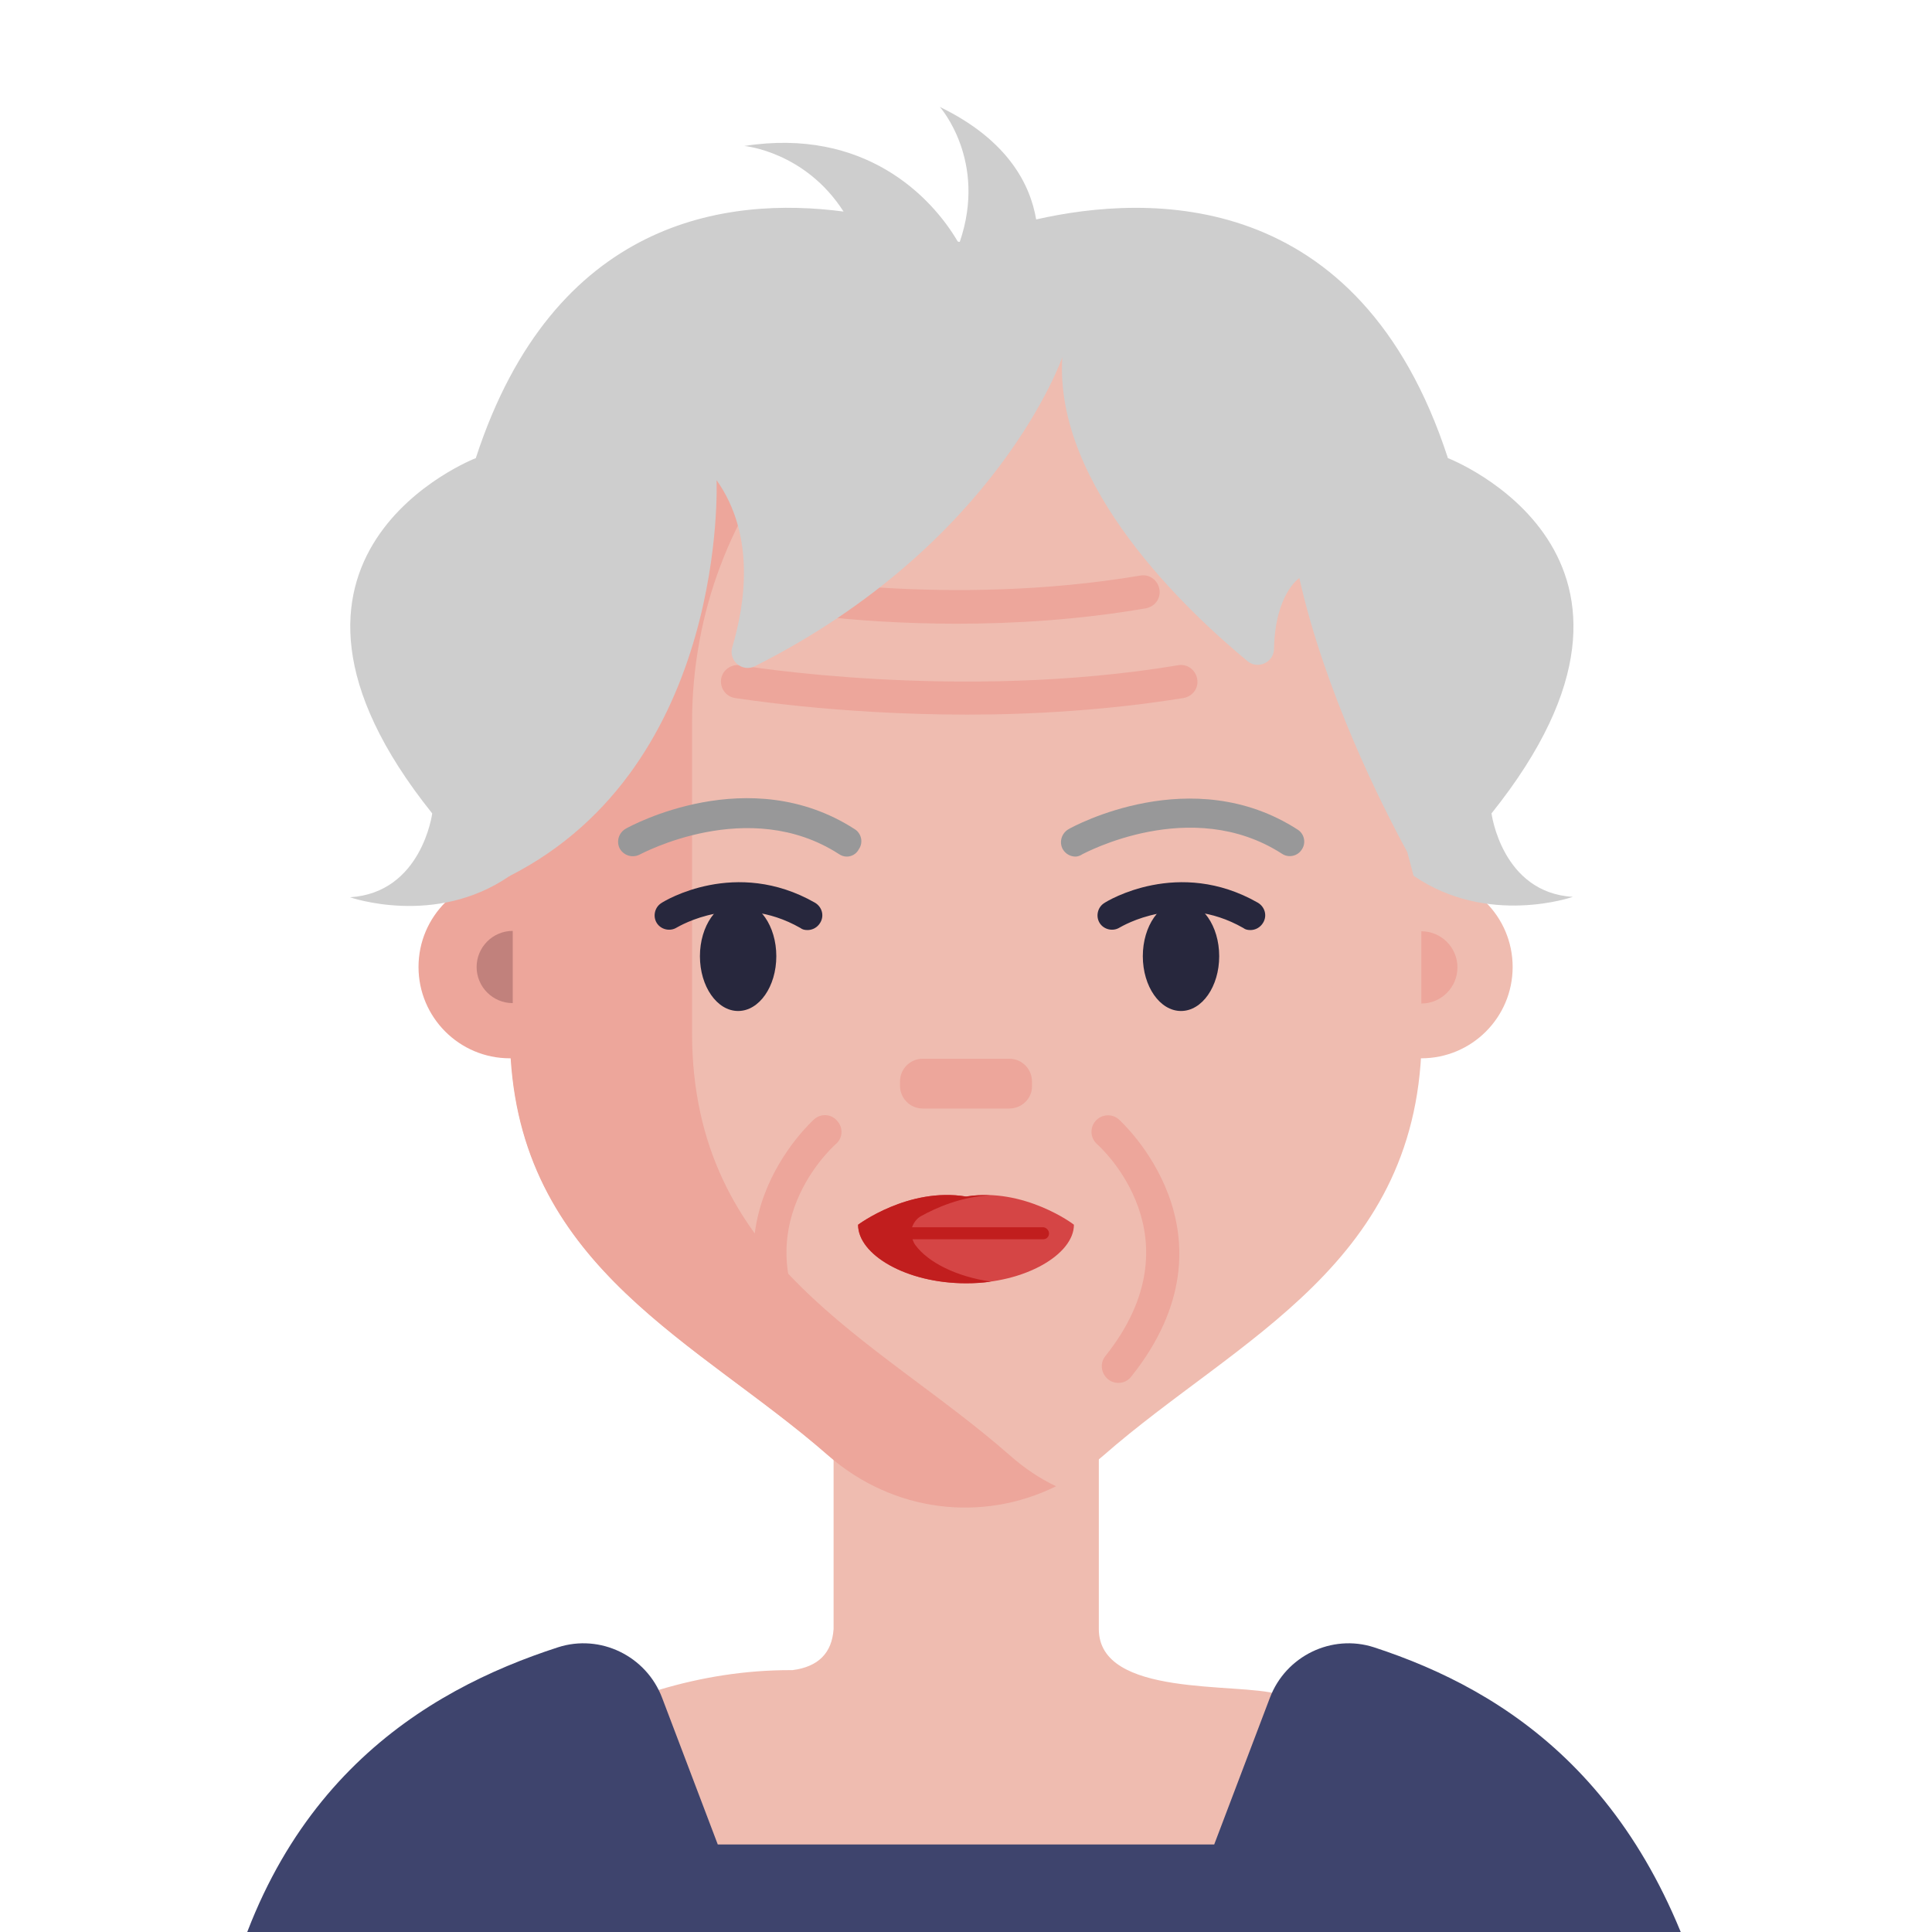 <?xml version="1.0" encoding="UTF-8"?><svg id="Layer_1" xmlns="http://www.w3.org/2000/svg" viewBox="0 0 160 160"><defs><style>.cls-1{fill:#c11e1e;}.cls-2{fill:#cecece;}.cls-3{fill:#d54545;}.cls-4{fill:#989899;}.cls-5{fill:#c1817c;}.cls-6{fill:#3e446d;}.cls-7{fill:#efbcb0;}.cls-8{fill:#eda69b;}.cls-9{fill:#27273d;}</style></defs><g id="Avatars"><g id="Artboard"><g id="Women"><g id="Old-People-Avatar_5"><path id="Path" class="cls-7" d="M132.972,161.104c-7.253,5.466-15.331,9.831-24.097,12.856h-57.784c-8.766-3.059-16.912-7.459-24.166-12.959l1.478-1.994c8.559-11.481,22.275-20.694,37.022-20.694h.206c2.131-.275,3.266-1.409,3.403-3.403v-18.631h21.966v18.631c0,5.706,11.516,4.4,14.85,5.397,10.244,3.128,19.216,10.141,25.575,18.666l1.547,2.131Z"/><path id="Path-2" class="cls-7" d="M117.744,59.835v25.678c0,19.147-15.228,25.266-26.366,35.028-6.6,5.809-16.156,5.809-22.756,0-11.103-9.728-26.366-15.881-26.366-35.028v-25.678c0-19.319,14.747-34.959,32.966-34.959h9.556c18.184,0,32.966,15.641,32.966,34.959Z"/><path id="Path-3" class="cls-8" d="M57.313,85.514v-25.678c0-18.322,13.303-33.378,30.216-34.856-.894-.103-1.822-.138-2.75-.138h-9.591c-18.219,0-32.966,15.675-32.966,34.959v12.719c-4.159,0-7.562,3.369-7.562,7.562,0,4.159,3.369,7.562,7.562,7.562h.069c1.1,17.463,15.572,23.513,26.262,32.863,5.397,4.744,12.788,5.603,18.906,2.578-1.375-.653-2.647-1.513-3.85-2.578-11.069-9.728-26.297-15.847-26.297-34.994Z"/><circle id="Oval" class="cls-7" cx="117.709" cy="80.082" r="7.562"/><path class="cls-4" d="M70.134,70.939c-.241,0-.447-.069-.653-.206-7.494-4.847-16.397,0-16.5.034-.584.309-1.306.103-1.65-.481-.309-.584-.103-1.306.481-1.65.412-.241,10.244-5.603,18.975.034.55.344.722,1.1.344,1.65-.206.412-.619.619-.997.619Z"/><ellipse id="Oval-2" class="cls-9" cx="61.128" cy="79.189" rx="3.163" ry="4.537"/><path class="cls-4" d="M89.075,70.939c-.412,0-.825-.206-1.066-.619-.309-.584-.103-1.306.481-1.65.412-.241,10.244-5.603,18.975.034.55.344.722,1.1.344,1.65-.344.55-1.1.722-1.65.344-7.528-4.847-16.397,0-16.5.034-.206.138-.412.206-.584.206Z"/><ellipse id="Oval-3" class="cls-9" cx="97.806" cy="79.189" rx="3.163" ry="4.537"/><path id="Path-4" class="cls-8" d="M83.575,91.804h-7.15c-1.066,0-1.891-.859-1.891-1.891v-.344c0-1.066.859-1.891,1.891-1.891h7.15c1.066,0,1.891.859,1.891,1.891v.344c.034,1.031-.825,1.891-1.891,1.891Z"/><path class="cls-9" d="M66.869,77.023c-.206,0-.412-.034-.584-.172-5.294-3.025-10.037-.138-10.244-.034-.55.344-1.306.172-1.65-.378-.344-.55-.172-1.306.378-1.65.241-.172,6.153-3.781,12.719-.034.584.344.791,1.066.447,1.65-.241.412-.653.619-1.066.619Z"/><path class="cls-9" d="M103.547,77.023c-.206,0-.412-.034-.584-.172-5.294-3.025-10.037-.138-10.244-.034-.55.344-1.306.172-1.65-.378-.344-.55-.172-1.306.378-1.65.241-.172,6.153-3.781,12.719-.034.584.344.791,1.066.447,1.65-.241.412-.653.619-1.066.619Z"/><path id="Path-5" class="cls-5" d="M42.463,77.092c-1.65,0-2.991,1.341-2.991,2.991s1.341,2.991,2.991,2.991v-5.981Z"/><path id="Path-6" class="cls-8" d="M117.709,83.107c1.65,0,2.991-1.341,2.991-2.991s-1.341-2.991-2.991-2.991v5.981Z"/><path class="cls-8" d="M80.103,59.182c-10.931,0-19.113-1.375-19.25-1.375-.756-.138-1.238-.825-1.134-1.581.138-.756.825-1.238,1.581-1.134.172.034,18.15,3.025,36.266,0,.756-.138,1.444.378,1.581,1.134.138.756-.378,1.444-1.134,1.581-6.188.997-12.409,1.375-17.909,1.375Z"/><path class="cls-8" d="M79.278,51.654c-9.075,0-15.503-1.169-15.916-1.272-.756-.138-1.238-.859-1.1-1.616.138-.756.859-1.238,1.616-1.1.138.034,14.644,2.681,30.559,0,.756-.138,1.444.378,1.581,1.134.137.756-.378,1.444-1.134,1.581-5.603.963-10.966,1.272-15.606,1.272Z"/><path class="cls-8" d="M67.453,114.526c-.412,0-.791-.172-1.066-.516-9.488-11.894.928-21.209,1.031-21.312.584-.516,1.444-.447,1.925.138.516.584.447,1.444-.138,1.925h0c-.344.309-8.525,7.734-.688,17.531.481.584.378,1.444-.206,1.925-.275.206-.584.309-.859.309Z"/><path class="cls-8" d="M92.616,114.526c-.309,0-.619-.103-.859-.309-.584-.481-.688-1.341-.206-1.925,7.803-9.797-.344-17.222-.688-17.531-.584-.516-.619-1.375-.138-1.925.516-.584,1.375-.619,1.925-.138.103.103,10.519,9.419,1.031,21.312-.275.344-.653.516-1.066.516Z"/><path id="Path-7" class="cls-3" d="M80,99.092c-4.778-.791-8.938,2.337-8.938,2.337,0,2.475,3.987,4.847,8.938,4.847h0c4.916,0,8.938-2.406,8.938-4.847,0-.034-4.159-3.128-8.938-2.337Z"/><path id="Path-8" class="cls-1" d="M86.359,101.635h-10.828c.138-.378.378-.722.756-.928,1.238-.688,3.334-1.616,5.741-1.719-.653-.034-1.341,0-2.028.103-4.778-.791-8.938,2.337-8.938,2.337,0,2.475,3.987,4.847,8.938,4.847.722,0,1.375-.034,2.062-.138-2.853-.412-5.191-1.581-6.256-3.025-.103-.138-.172-.309-.241-.481h10.828c.275,0,.481-.206.481-.481s-.241-.516-.516-.516Z"/><path id="Path-9" class="cls-2" d="M123.519,67.364c17.153-21.416-3.609-29.425-3.609-29.425-7.322-22.516-24.853-21.862-34.1-19.766-.481-2.853-2.303-6.566-7.975-9.316,0,0,3.953,4.434,1.65,11.172h-.069s-.034,0-.103-.034c-2.2-3.747-7.734-9.453-17.669-7.906,0,0,5.019.447,8.216,5.431-9.625-1.272-23.994.584-30.456,20.419,0,0-20.762,8.009-3.609,29.425,0,0-.859,6.566-6.806,6.944,0,0,7.047,2.475,13.2-1.753,18.15-9.213,17.153-32.794,17.153-32.794,3.266,4.606,2.337,10.347,1.306,13.819-.344,1.134.825,2.131,1.891,1.581,20.109-10.141,25.438-25.575,25.438-25.575-.688,10.691,10.347,21.038,15.331,25.163.859.722,2.2.103,2.2-1.031.103-4.572,2.097-5.844,2.097-5.844,2.131,9.487,6.806,18.769,8.938,22.688.344,1.237.516,1.959.516,1.959,6.153,4.228,13.2,1.753,13.2,1.753-5.878-.344-6.738-6.909-6.738-6.909Z"/><path id="Path-10" class="cls-6" d="M142,168.842c-15.641,14.197-39.244,10-62,10s-46.359,4.197-62-10c4-21,17.175-28.844,28.209-32.419,3.506-1.134,7.322.722,8.628,4.194l4.606,12.134h41.113l4.606-12.134c1.306-3.472,5.122-5.328,8.628-4.194,11.034,3.609,23.209,11.419,28.209,32.419Z"/></g></g></g></g></svg>